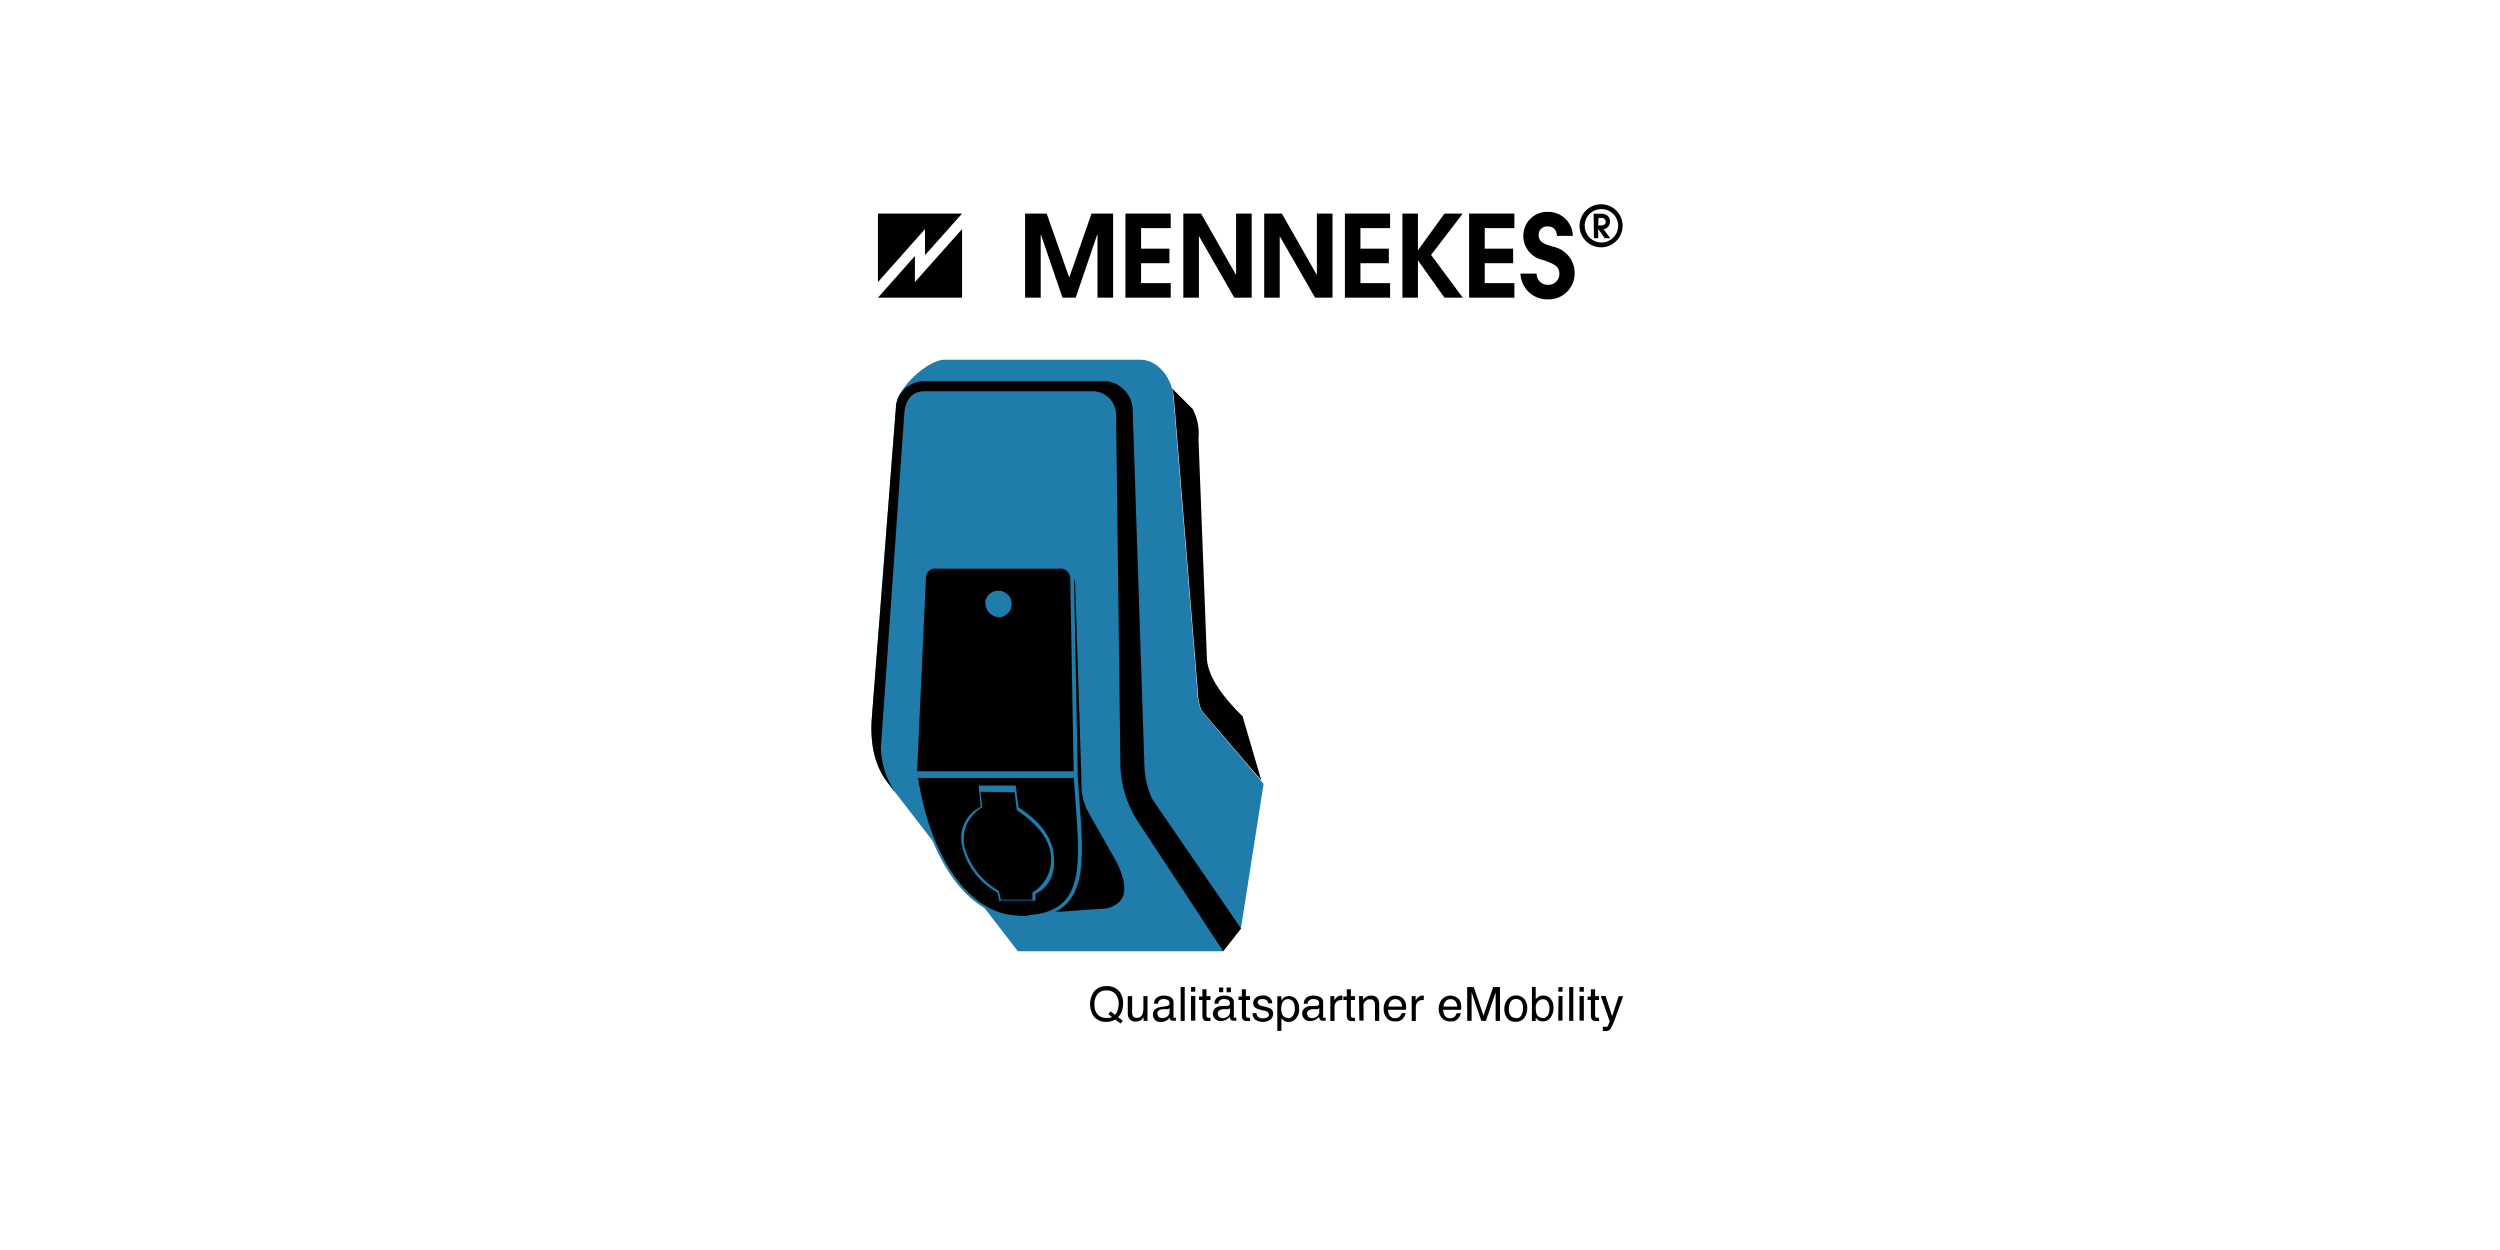 <svg id="Ebene_1" data-name="Ebene 1" xmlns="http://www.w3.org/2000/svg" viewBox="0 0 280 140"><defs><style>.cls-1,.cls-6{fill:#1f7cab;}.cls-1,.cls-2,.cls-3,.cls-4{fill-rule:evenodd;}.cls-2,.cls-3,.cls-5,.cls-8{fill:#010101;}.cls-3,.cls-5{stroke:#1f7cab;}.cls-3,.cls-5,.cls-7{stroke-miterlimit:3.86;}.cls-3{stroke-width:0.59px;}.cls-4{fill:#8c9091;}.cls-5{stroke-width:0.26px;}.cls-7{fill:none;stroke:#010101;stroke-width:0.16px;}</style></defs><path class="cls-1" d="M139,103.88l-2,2.66-23,0L99.43,87.67c-1.36-1.75-2-4.14-1.79-7.19l2.73-35.19c.37-2.15,3.67-5,5.42-5h21.92c2,0,3.53,2.06,3.7,4.07l2.68,32.84a6.19,6.19,0,0,0,.43,2.34l7,8.25Z"/><path class="cls-2" d="M131.25,43.48l2.34,2.34a5.82,5.82,0,0,1,.64,3.29l.94,24.52c.05,1.84,1.36,4,4,6.6l2.1,7.18-6.7-7.85a6.19,6.19,0,0,1-.43-2.34l-2.68-32.84A4.73,4.73,0,0,0,131.25,43.48Z"/><path class="cls-3" d="M118.53,63.54a1.94,1.94,0,0,1,2.19,2l.7,21.9a6.43,6.43,0,0,0,.89,3.67l3,5.28c1.54,3.17,1.11,5-1.27,5.64l-9.92.71.51-.13c7.51-.26,6.44-6,5.78-15.57l0-.55L120,64.89a1.25,1.25,0,0,0-1.37-1.33Z"/><path class="cls-2" d="M137,106.53l-9.4-14.28a12.16,12.16,0,0,1-2.12-7L125,46.33a2.65,2.65,0,0,0-2.5-2.51H103.6c-1.37,0-2.14.8-2.31,2.39L98.66,83.72a9.34,9.34,0,0,0,1.72,5.19l-.95-1.24c-1.36-1.75-2-4.14-1.79-7.19l2.73-35.19a3.41,3.41,0,0,1,.3-.92,3.33,3.33,0,0,1,2.66-1.67h20.6a3.3,3.3,0,0,1,2.93,3.17l1.31,39.78a9.52,9.52,0,0,0,.89,3.86L139,104,137,106.54Z"/><path class="cls-4" d="M118.59,63.56H104.84a1.15,1.15,0,0,0-1.26,1.1l-1,21.85h17.8L120,64.89A1.25,1.25,0,0,0,118.59,63.56Z"/><path class="cls-5" d="M118.59,63.56H104.84a1.15,1.15,0,0,0-1.26,1.1l-1,21.85h17.8L120,64.89A1.25,1.25,0,0,0,118.59,63.56Z"/><path class="cls-4" d="M102.67,87h17.71c.68,9.83,1.85,15.67-6.25,15.67C108.66,102.64,104.11,96.4,102.67,87Z"/><path class="cls-5" d="M102.67,87h17.71c.68,9.83,1.85,15.67-6.25,15.67C108.66,102.64,104.11,96.4,102.67,87Z"/><path class="cls-6" d="M110.36,67.33a1.49,1.49,0,1,1,1.45,1.81A1.66,1.66,0,0,1,110.36,67.33Z"/><path class="cls-1" d="M109.82,88.68l.2,1.74A4.15,4.15,0,0,0,108,94.77a8.22,8.22,0,0,0,3.86,5l.24,1h3.53l0-.81a4.29,4.29,0,0,0,2-4.6c-.25-1.42-1.37-3-3.75-4.63l-.24-2Zm-.22-.7h4.16l.32,2.44c2.66,1.77,3.62,3.39,3.89,5,.35,2.26-.32,3.84-2,4.71l0,.9h-4l-.27-1.08a7.89,7.89,0,0,1-3.94-5.17,3.9,3.9,0,0,1,2.08-4.42Z"/><path class="cls-7" d="M116,100.94H112.1a2.76,2.76,0,0,0,2.57,1.57C115.71,102.49,116.05,101.84,116,100.94Z"/><polygon class="cls-8" points="98.33 33.34 107.75 33.34 107.75 25.66 102.47 31.59 102.47 28.67 98.33 33.34"/><polygon class="cls-8" points="98.33 31.59 98.33 23.92 107.75 23.92 103.6 28.58 103.6 25.66 98.33 31.59"/><path class="cls-2" d="M178.52,26.68H179V25.63h0l.73,1.05h.62l-.75-1a.94.94,0,0,0,.46-.23,1,1,0,0,0,.26-.66.86.86,0,0,0-.32-.66,1,1,0,0,0-.67-.19h-.84Zm.51-2.27h.32c.4,0,.49.26.49.41s-.07.43-.49.43H179Z"/><polygon class="cls-8" points="114.81 33.34 116.56 33.34 116.56 26.27 116.58 26.27 119 33.34 120.48 33.34 122.89 26.27 122.91 26.27 122.92 26.27 122.92 33.34 124.67 33.34 124.67 23.92 122.25 23.92 119.77 31.05 119.74 31.05 117.23 23.92 114.81 23.92 114.81 33.34"/><polygon class="cls-8" points="126.05 33.34 131.12 33.34 131.12 31.71 127.8 31.71 127.8 29.48 130.98 29.48 130.98 27.85 127.8 27.85 127.8 25.55 131.12 25.55 131.12 23.92 126.05 23.92 126.05 33.34"/><polygon class="cls-8" points="132.53 33.34 134.28 33.34 134.28 26.49 134.31 26.49 138.24 33.34 140.19 33.34 140.19 23.92 138.44 23.92 138.44 30.77 138.42 30.77 134.52 23.92 132.53 23.92 132.53 33.34"/><polygon class="cls-8" points="141.59 33.34 143.33 33.34 143.33 26.49 143.35 26.49 147.29 33.34 149.24 33.34 149.24 23.92 147.49 23.92 147.49 30.77 147.47 30.77 143.57 23.92 141.59 23.92 141.59 33.34"/><polygon class="cls-8" points="150.63 33.34 155.69 33.34 155.69 31.71 152.37 31.71 152.37 29.48 155.55 29.48 155.55 27.85 152.37 27.85 152.37 25.55 155.69 25.55 155.69 23.92 150.63 23.92 150.63 33.34"/><polygon class="cls-8" points="157.07 33.34 158.81 33.34 158.81 29.2 158.84 29.2 161.78 33.34 163.83 33.34 160.28 28.55 163.83 23.92 161.78 23.92 158.84 27.99 158.81 27.99 158.81 23.92 157.07 23.92 157.07 33.34"/><polygon class="cls-8" points="164.54 33.34 169.61 33.34 169.61 31.71 166.29 31.71 166.29 29.48 169.47 29.48 169.47 27.85 166.29 27.85 166.29 25.55 169.61 25.55 169.61 23.92 164.54 23.92 164.54 33.34"/><path class="cls-8" d="M170.29,30.64a3,3,0,0,0,3.07,2.89,2.91,2.91,0,0,0,3-3,3,3,0,0,0-2.47-2.91c-.95-.31-1.56-.49-1.56-1.31a.93.93,0,0,1,1-.95c.47,0,1,.21,1.05,1.06h1.78a2.75,2.75,0,0,0-2.78-2.69,2.67,2.67,0,0,0-2.77,2.69,2.76,2.76,0,0,0,2.24,2.71c1.18.44,1.8.62,1.8,1.59a1.22,1.22,0,0,1-1.3,1.18,1.24,1.24,0,0,1-1.25-1.26Z"/><path class="cls-2" d="M179.33,23.42a1.87,1.87,0,1,1-1.84,1.86A1.85,1.85,0,0,1,179.33,23.42Zm0-.54a2.41,2.41,0,1,0,2.4,2.4A2.4,2.4,0,0,0,179.34,22.88Z"/><path class="cls-8" d="M125.76,114.33l-.26.31-.59-.45a2.11,2.11,0,0,1-.46.19,1.81,1.81,0,0,1-.54.07,1.71,1.71,0,0,1-1.38-.58,2.46,2.46,0,0,1-.06-2.72,1.65,1.65,0,0,1,1.45-.7,1.74,1.74,0,0,1,1.49.64,2.12,2.12,0,0,1,.38,1.29,2.69,2.69,0,0,1-.09.7,1.81,1.81,0,0,1-.47.84ZM124,114l.31,0,.24-.08-.42-.33.26-.32.49.39a1.35,1.35,0,0,0,.32-.6,2.53,2.53,0,0,0,.09-.64,1.61,1.61,0,0,0-.35-1.08,1.22,1.22,0,0,0-1-.41,1.27,1.27,0,0,0-1,.39,1.75,1.75,0,0,0-.36,1.21,1.62,1.62,0,0,0,.35,1.09A1.26,1.26,0,0,0,124,114Z"/><path class="cls-8" d="M126.8,111.57v1.84a.73.73,0,0,0,.07.35.46.46,0,0,0,.45.24.63.63,0,0,0,.64-.43,1.78,1.78,0,0,0,.1-.64v-1.36h.46v2.77h-.44v-.41l-.22.27a1,1,0,0,1-.64.21.81.81,0,0,1-.79-.39,1.15,1.15,0,0,1-.12-.57v-1.88Z"/><path class="cls-8" d="M130.76,112.66l.22-.13,0-.18a.37.37,0,0,0-.17-.34.9.9,0,0,0-.48-.11.62.62,0,0,0-.52.2.63.63,0,0,0-.11.32h-.44a.78.78,0,0,1,.34-.71,1.27,1.27,0,0,1,.73-.2,1.58,1.58,0,0,1,.8.18.64.64,0,0,1,.3.58v1.59l0,.12.12,0h.15v.34l-.16,0h-.16a.37.37,0,0,1-.34-.17L131,114a1.15,1.15,0,0,1-.41.33,1.31,1.31,0,0,1-.59.14.85.85,0,0,1-.63-.24.77.77,0,0,1-.24-.58.75.75,0,0,1,.24-.6,1.13,1.13,0,0,1,.63-.26Zm-1.13.94.15.32.35.12a1.07,1.07,0,0,0,.48-.12.64.64,0,0,0,.38-.61v-.38l-.22.1-.26,0-.28,0a1,1,0,0,0-.38.11A.42.42,0,0,0,129.63,113.6Z"/><rect class="cls-8" x="132.23" y="110.55" width="0.46" height="3.79"/><path class="cls-8" d="M133.39,110.55h.48v.52h-.48Zm0,1h.48v2.76h-.48Z"/><path class="cls-8" d="M134.67,110.8h.46v.77h.44V112h-.44v1.8l.1.19.18,0h.16v.37l-.16,0h-.19a.52.52,0,0,1-.44-.17.73.73,0,0,1-.11-.43V112h-.38v-.39h.38Z"/><path class="cls-8" d="M137.52,112.66l.22-.13,0-.18a.37.37,0,0,0-.17-.34.9.9,0,0,0-.48-.11.64.64,0,0,0-.52.2.74.74,0,0,0-.11.32h-.43a.8.8,0,0,1,.33-.71,1.3,1.3,0,0,1,.74-.2,1.54,1.54,0,0,1,.79.18.64.64,0,0,1,.3.58v1.59l0,.12.13,0h.15v.34l-.17,0h-.15a.39.39,0,0,1-.35-.17l-.08-.26a1.15,1.15,0,0,1-.41.33,1.28,1.28,0,0,1-.59.14.88.88,0,0,1-.63-.24.77.77,0,0,1-.24-.58.75.75,0,0,1,.24-.6,1.13,1.13,0,0,1,.63-.26Zm-1.12.94.14.32.35.12a1,1,0,0,0,.48-.12.63.63,0,0,0,.39-.61v-.38l-.22.1-.26,0-.29,0a1.08,1.08,0,0,0-.38.11A.41.41,0,0,0,136.4,113.6Zm.13-3H137v.53h-.48Zm.85,0h.48v.53h-.48Z"/><path class="cls-8" d="M139.08,110.8h.46v.77H140V112h-.45v1.8l.1.19.18,0H140v.37l-.17,0h-.19a.52.52,0,0,1-.44-.17.81.81,0,0,1-.11-.43V112h-.38v-.39h.38Z"/><path class="cls-8" d="M140.73,113.47a.7.7,0,0,0,.11.36.75.75,0,0,0,.62.22,1,1,0,0,0,.47-.11.38.38,0,0,0,.2-.35l-.16-.27a1.78,1.78,0,0,0-.41-.13l-.37-.09a2,2,0,0,1-.53-.2.58.58,0,0,1-.3-.52.78.78,0,0,1,.28-.63,1.13,1.13,0,0,1,.77-.25,1,1,0,0,1,.91.37.73.73,0,0,1,.17.5h-.44l-.11-.29a.72.72,0,0,0-.56-.18.69.69,0,0,0-.41.1l-.13.27.18.29.31.11.31.07a2.39,2.39,0,0,1,.68.24.62.62,0,0,1,.27.56.85.85,0,0,1-.29.64,1.51,1.51,0,0,1-1.74,0,1.07,1.07,0,0,1-.28-.7Z"/><path class="cls-8" d="M143.06,111.58h.45V112l.31-.29a1,1,0,0,1,.55-.15,1.05,1.05,0,0,1,.8.36,1.47,1.47,0,0,1,.33,1,1.57,1.57,0,0,1-.48,1.29,1.08,1.08,0,0,1-.69.25,1,1,0,0,1-.53-.14l-.28-.26v1.4h-.46Zm1.2,2.46a.66.66,0,0,0,.54-.28,1.26,1.26,0,0,0,.22-.82,1.42,1.42,0,0,0-.1-.57.7.7,0,0,0-1.32,0,2,2,0,0,0-.1.66,1.5,1.5,0,0,0,.1.55A.67.67,0,0,0,144.26,114Z"/><path class="cls-8" d="M147.52,112.66l.22-.13,0-.18a.37.37,0,0,0-.17-.34.9.9,0,0,0-.48-.11.63.63,0,0,0-.52.2.74.74,0,0,0-.11.32h-.43a.8.8,0,0,1,.33-.71,1.3,1.3,0,0,1,.74-.2,1.54,1.54,0,0,1,.79.18.64.64,0,0,1,.3.58v1.59l0,.12.12,0h.16v.34l-.17,0h-.15a.39.39,0,0,1-.35-.17l-.08-.26a1.15,1.15,0,0,1-.41.33,1.28,1.28,0,0,1-.59.14.88.88,0,0,1-.63-.24.77.77,0,0,1-.24-.58.75.75,0,0,1,.24-.6,1.13,1.13,0,0,1,.63-.26Zm-1.12.94.14.32.35.12a1,1,0,0,0,.48-.12.63.63,0,0,0,.39-.61v-.38l-.22.1-.27,0-.28,0a1.08,1.08,0,0,0-.38.11A.41.41,0,0,0,146.4,113.6Z"/><path class="cls-8" d="M149,111.57h.45v.48a1,1,0,0,1,.26-.34.71.71,0,0,1,.49-.2h.15v.5h-.15a.67.67,0,0,0-.54.23.76.76,0,0,0-.19.52v1.59H149Z"/><path class="cls-8" d="M150.84,110.8h.46v.77h.45V112h-.45v1.8l.1.19.18,0h.17v.37l-.17,0h-.18a.53.53,0,0,1-.45-.17.81.81,0,0,1-.11-.43V112h-.38v-.39h.38Z"/><path class="cls-8" d="M152.21,111.57h.44v.4a1.12,1.12,0,0,1,.42-.35,1.14,1.14,0,0,1,.49-.11.8.8,0,0,1,.79.41,1.4,1.4,0,0,1,.12.64v1.78H154V112.6a.94.94,0,0,0-.07-.41.44.44,0,0,0-.45-.26l-.27,0-.34.23-.15.28a2.26,2.26,0,0,0,0,.42v1.45h-.47Z"/><path class="cls-8" d="M156.3,111.51a1.33,1.33,0,0,1,.57.14,1,1,0,0,1,.41.36,1.12,1.12,0,0,1,.19.49,2.93,2.93,0,0,1,0,.6h-2a1.14,1.14,0,0,0,.2.68.65.65,0,0,0,.57.26.75.75,0,0,0,.58-.24l.16-.32h.46l-.12.33-.23.31a1.14,1.14,0,0,1-.52.28l-.37,0a1.14,1.14,0,0,1-.87-.38,1.45,1.45,0,0,1-.36-1,1.57,1.57,0,0,1,.36-1.08A1.17,1.17,0,0,1,156.3,111.51Zm.73,1.23a1.2,1.2,0,0,0-.13-.49.66.66,0,0,0-.63-.34.7.7,0,0,0-.53.23.89.89,0,0,0-.23.6Z"/><path class="cls-8" d="M158.11,111.57h.44v.48a1.3,1.3,0,0,1,.27-.34.7.7,0,0,1,.49-.2h.15v.5h-.15a.69.69,0,0,0-.55.23.81.81,0,0,0-.19.52v1.59h-.46Z"/><path class="cls-8" d="M162.47,111.51a1.26,1.26,0,0,1,.57.14,1.06,1.06,0,0,1,.42.36,1.25,1.25,0,0,1,.18.49,2.93,2.93,0,0,1,0,.6h-2a1.22,1.22,0,0,0,.2.68.65.65,0,0,0,.57.26.74.74,0,0,0,.58-.24l.17-.32h.46l-.12.33-.23.31a1.19,1.19,0,0,1-.52.28l-.38,0a1.17,1.17,0,0,1-.87-.38,1.45,1.45,0,0,1-.36-1,1.57,1.57,0,0,1,.36-1.08A1.19,1.19,0,0,1,162.47,111.51Zm.74,1.23a1.38,1.38,0,0,0-.13-.49.67.67,0,0,0-.64-.34.7.7,0,0,0-.53.23.94.94,0,0,0-.23.6Z"/><path class="cls-8" d="M164.32,110.55h.74l1.09,3.2,1.08-3.2H168v3.79h-.49V112.1c0-.08,0-.2,0-.38s0-.37,0-.58l-1.09,3.2h-.51l-1.09-3.2v.12c0,.09,0,.23,0,.42v2.66h-.49Z"/><path class="cls-8" d="M169.78,111.49a1.22,1.22,0,0,1,.9.36,1.43,1.43,0,0,1,.37,1.05,1.78,1.78,0,0,1-.33,1.1,1.16,1.16,0,0,1-1,.44,1.12,1.12,0,0,1-.9-.39,1.54,1.54,0,0,1-.33-1,1.7,1.7,0,0,1,.35-1.11A1.18,1.18,0,0,1,169.78,111.49Zm0,2.55a.63.63,0,0,0,.63-.35,1.85,1.85,0,0,0,.17-.78,1.49,1.49,0,0,0-.12-.64.69.69,0,0,0-.67-.38.65.65,0,0,0-.61.33,1.5,1.5,0,0,0-.19.78,1.29,1.29,0,0,0,.19.74A.67.67,0,0,0,169.76,114Z"/><path class="cls-8" d="M171.58,110.54H172v1.37a1.17,1.17,0,0,1,.37-.3,1,1,0,0,1,.46-.11,1.09,1.09,0,0,1,.84.36,1.5,1.5,0,0,1,.32,1,1.74,1.74,0,0,1-.32,1.09,1,1,0,0,1-.88.44.9.9,0,0,1-.53-.15L172,114v.35h-.43Zm1.21,3.48a.64.64,0,0,0,.57-.3,1.52,1.52,0,0,0,.18-.79,1.33,1.33,0,0,0-.18-.72.61.61,0,0,0-.56-.29.74.74,0,0,0-.55.24,1,1,0,0,0-.24.77,1.83,1.83,0,0,0,.09.63A.69.69,0,0,0,172.79,114Z"/><path class="cls-8" d="M174.56,110.55H175v.52h-.48Zm0,1H175v2.76h-.48Z"/><rect class="cls-8" x="175.75" y="110.55" width="0.46" height="3.79"/><path class="cls-8" d="M176.91,110.55h.48v.52h-.48Zm0,1h.48v2.76h-.48Z"/><path class="cls-8" d="M178.18,110.8h.47v.77h.44V112h-.44v1.8l.1.19.18,0h.16v.37l-.16,0h-.19a.5.5,0,0,1-.44-.17.73.73,0,0,1-.12-.43V112h-.37v-.39h.37Z"/><path class="cls-8" d="M181.29,111.57h.51c-.06.18-.21.58-.44,1.22-.16.47-.31.86-.42,1.16a7.53,7.53,0,0,1-.57,1.29.64.64,0,0,1-.57.23h-.15l-.13,0V115l.18,0h.09l.19,0,.1-.1.1-.22.11-.28-1-2.85h.53l.74,2.26Z"/></svg>